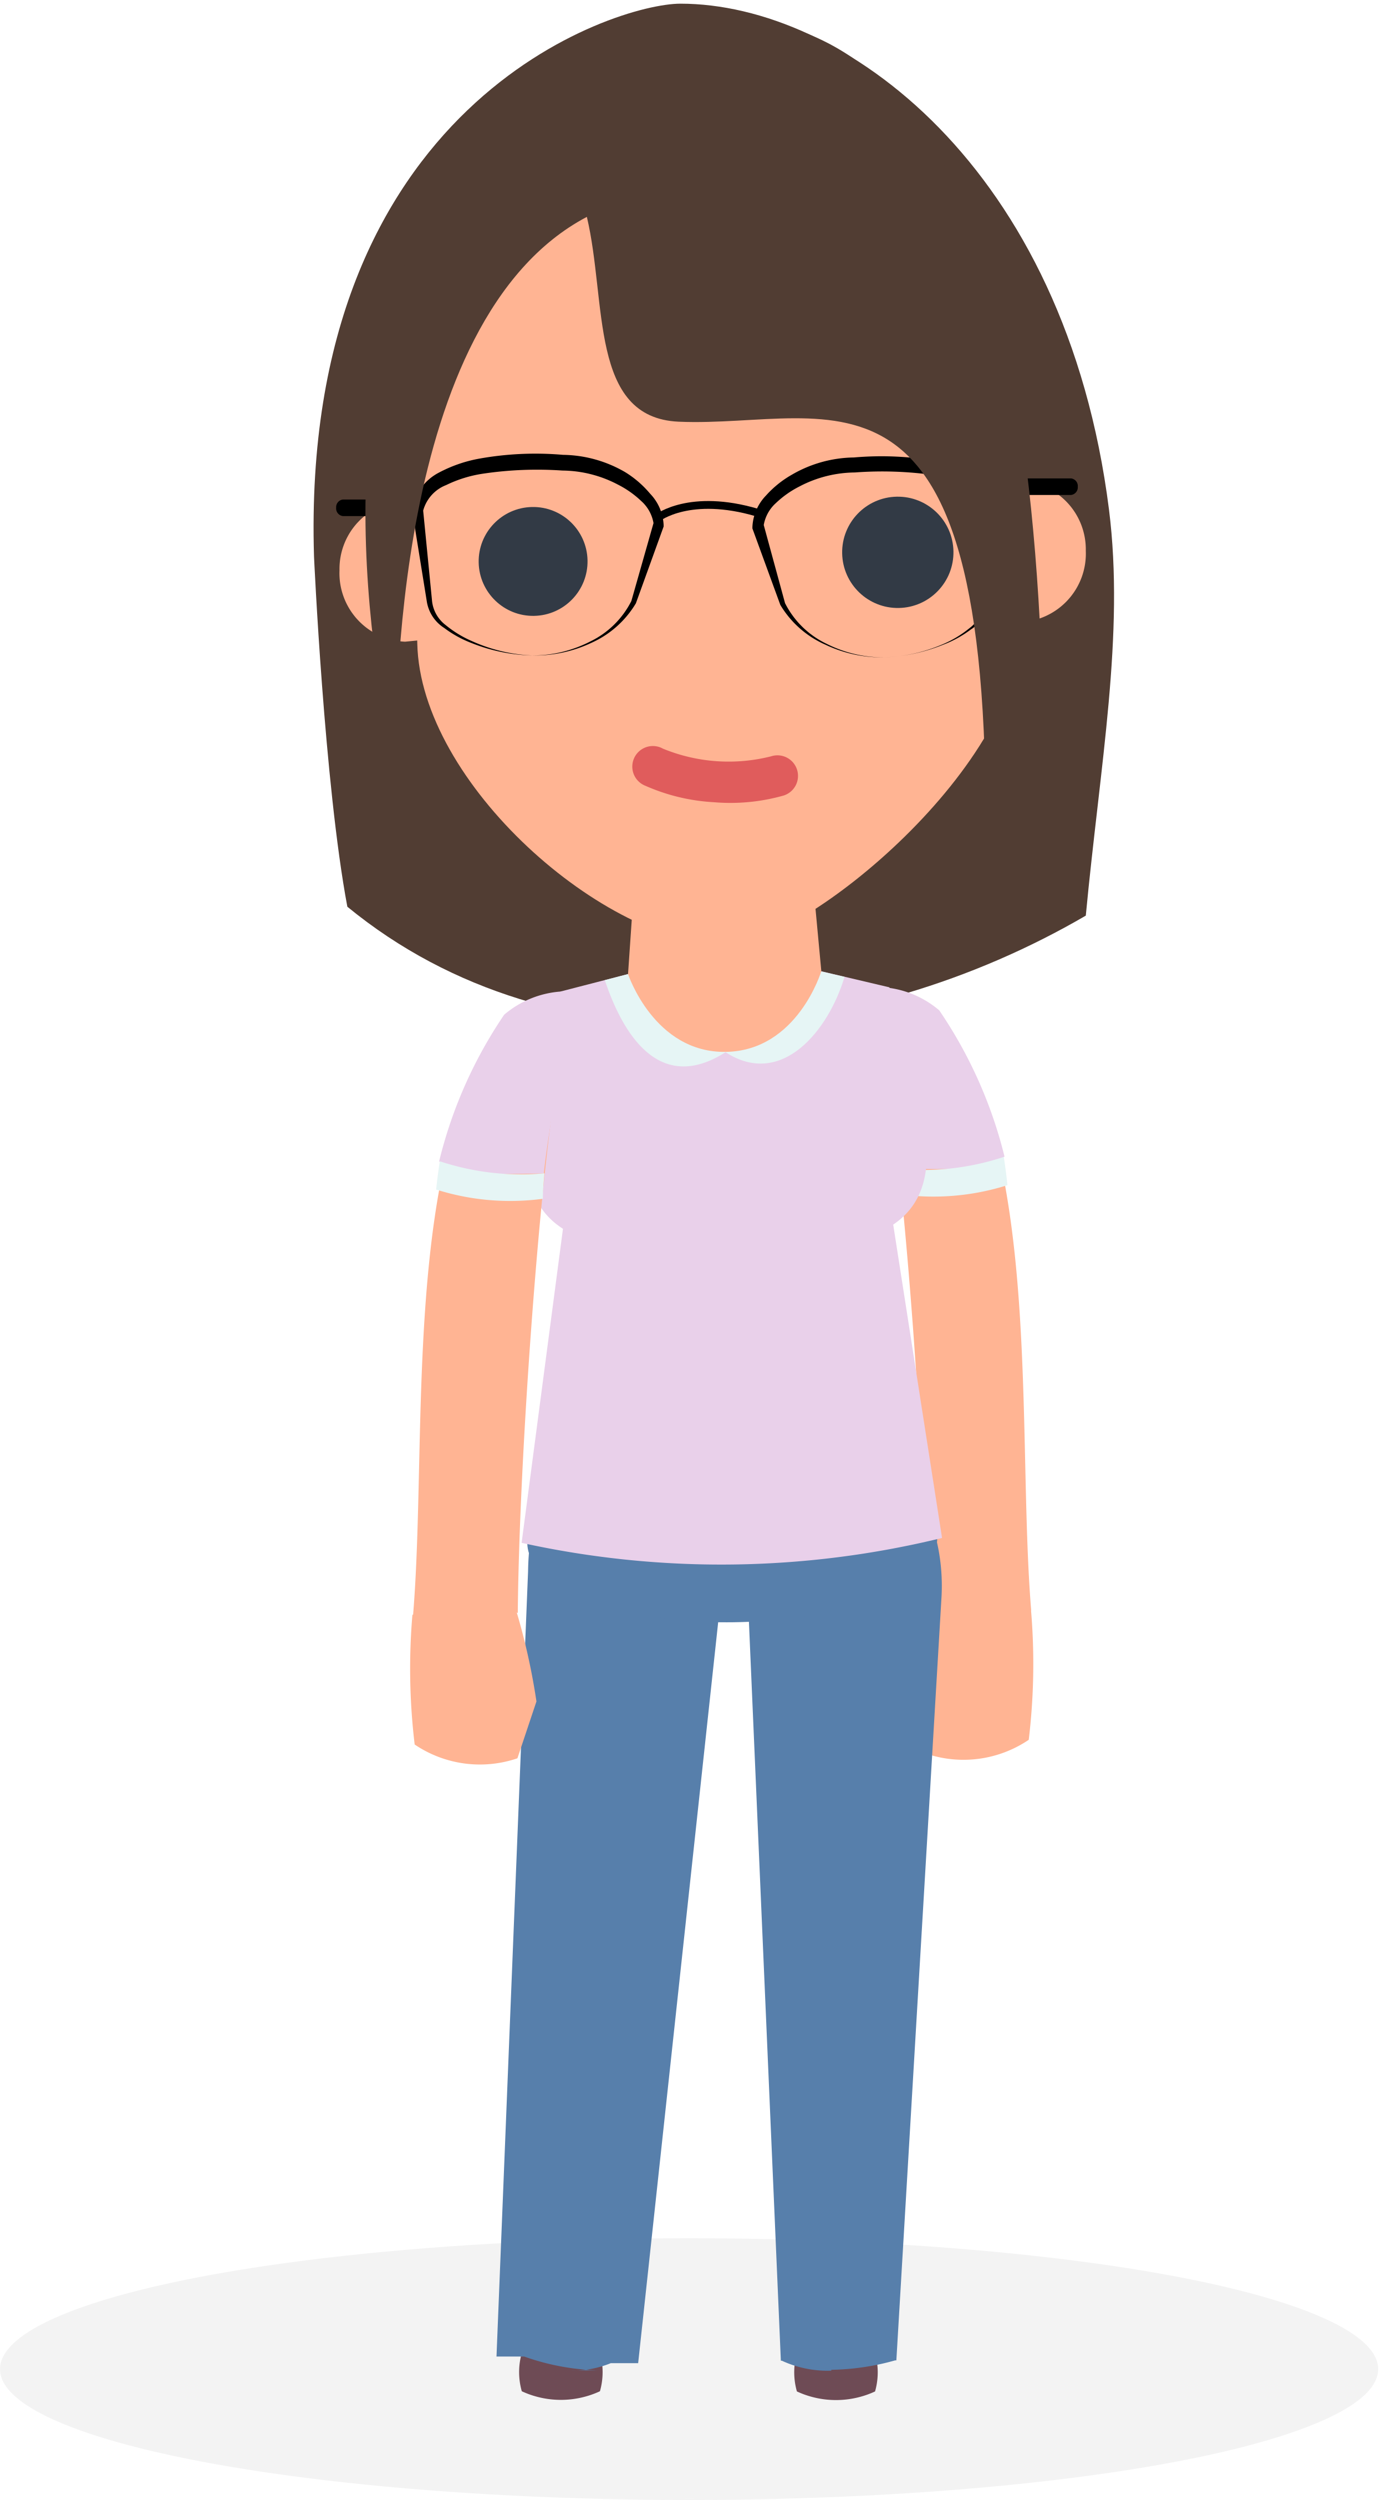 <svg xmlns="http://www.w3.org/2000/svg" width="112" height="202" viewBox="0 0 112 202">
    <g fill="none" fill-rule="evenodd" transform="translate(0 -1)">
        <ellipse cx="55.684" cy="10.573" fill="#999" fill-opacity=".2" fill-rule="nonzero" opacity=".58" rx="55.684" ry="10.573" transform="translate(0 181.854)"/>
        <path fill="#513D33" fill-rule="nonzero" d="M28.068 74.264c16.916 13.886 41.572 11.278 59.673.72 1.156-12.21 3.144-22.726 1.875-32.805-3.51-27.743-21.555-40.882-34.637-40.882-5.272 0-30.732 8.05-29.604 44.674 0-.042.832 18.383 2.693 28.293z"/>
        <g fill-rule="nonzero">
            <path fill="#FFB493" d="M71.149 85.556a10.32 10.32 0 0 1 .253-4.652 8.05 8.05 0 0 1 4.427 1.833c8.458 11.277 6.301 33.833 7.5 48.395l-8.459-.155c-.155-14.604-2.312-40.966-3.721-45.421z"/>
            <path fill="#E9D0EA" d="M71.29 80.763a7.923 7.923 0 0 1 4.61 1.875 36.413 36.413 0 0 1 5.272 11.813c-1.875 1.255-5.047 1.001-8.459.973-.493-4.412-1.62-9.868-1.62-9.868-.32-1.59-.253-3.234.197-4.793z"/>
            <path fill="#E6F5F5" d="M72.784 97.51c0-.718-.07-1.41-.127-2.058a20.85 20.85 0 0 0 8.458-.972c.113.747.212 1.48.296 2.283a19.835 19.835 0 0 1-8.627.747z"/>
            <path fill="#FFB493" d="M83.315 131.104a51.44 51.44 0 0 1-.184 10.474 9.403 9.403 0 0 1-8.303 1.114l-1.522-4.54a52.95 52.95 0 0 1 1.578-7.147 12.532 12.532 0 0 1 8.43.1z"/>
        </g>
        <g fill-rule="nonzero">
            <path fill="#6E4B55" d="M42.292 190.735a5.639 5.639 0 0 0-.127 3.482 7.514 7.514 0 0 0 6.315 0 5.639 5.639 0 0 0-.127-3.482 8.331 8.331 0 0 0-6.061 0z"/>
            <path fill="#FFB493" d="M42.376 170.576l.423-45.675c.226-11.573 16.917-10.08 15.366 1.24l-6.696 44.83-2.96 20.046a8.331 8.331 0 0 1-6.217 0l.084-20.44z"/>
            <path fill="#577FAB" d="M46.126 192.54a8.05 8.05 0 0 0 3.228-.592h2.214l6.724-62.254a14.605 14.605 0 0 0-1.72-9.276 7.288 7.288 0 0 0-6.118-3.721c-3.792 0-7.669 3.482-7.782 11.278l-2.551 63.437h2.241a19.3 19.3 0 0 0 5.921 1.114l-2.157.014z"/>
        </g>
        <g fill-rule="nonzero">
            <path fill="#6E4B55" d="M70.585 190.75a5.639 5.639 0 0 1 .127 3.482 7.514 7.514 0 0 1-6.316 0 5.639 5.639 0 0 1 .127-3.482 8.303 8.303 0 0 1 6.062 0z"/>
            <path fill="#FFB493" d="M68.428 118.092h-.17a7.838 7.838 0 0 0-7.71 8.459l2.678 44.505 1.226 19.975a8.331 8.331 0 0 0 6.217 0l1.65-19.947 3.637-44.378a7.824 7.824 0 0 0-7.528-8.614z"/>
            <path fill="#577FAB" d="M67.173 192.554a8.81 8.81 0 0 1-3.99-.804H63.1l-2.678-61.943c-.24-6.344 3.242-11.856 7.753-11.856h.254c4.54.07 7.993 5.64 7.655 12.054l-3.651 61.717h-.1c-1.679.477-3.413.733-5.159.761v.071z"/>
        </g>
        <ellipse cx="59.173" cy="125.483" fill="#577FAB" fill-rule="nonzero" rx="16.564" ry="6.598" transform="rotate(-.76 59.173 125.483)"/>
        <path fill="#E9D0EA" fill-rule="nonzero" d="M72.178 99.95c4.581-3.102 2.636-9.516-.31-19.173L66.37 79.48l-15.62.226-5.456 1.41c-2.692 9.727-4.468 16.183.198 19.172l-3.341 25.375a75.011 75.011 0 0 0 33.974-.395l-3.947-25.319z"/>
        <path fill="#E6F5F5" fill-rule="nonzero" d="M68.245 79.931l-1.875-.437-15.62.212-1.875.493c1.41 4.23 4.342 9.276 9.755 5.822 4.568 2.96 8.346-1.818 9.615-6.09z"/>
        <path fill="#FFB493" fill-rule="nonzero" d="M64.551 60.012l-12.462.169-1.339 19.525s2.115 6.386 7.909 6.287c5.794-.099 7.71-6.527 7.71-6.527l-1.818-19.454z"/>
        <g fill-rule="nonzero">
            <path fill="#FFB493" d="M45.506 85.908a10.32 10.32 0 0 0-.254-4.652 8.05 8.05 0 0 0-4.37 1.819c-8.458 11.278-6.302 33.833-7.5 48.396l8.459-.155c.14-14.605 2.255-40.967 3.665-45.408z"/>
            <path fill="#E9D0EA" d="M45.35 81.115a7.923 7.923 0 0 0-4.609 1.875 36.413 36.413 0 0 0-5.258 11.856c1.875 1.255 5.047 1.001 8.458.973.493-4.413 1.621-9.868 1.621-9.868.322-1.605.25-3.265-.211-4.836z"/>
            <path fill="#E6F5F5" d="M43.87 97.863c0-.719.071-1.41.127-2.058a20.85 20.85 0 0 1-8.458-.973c-.113.747-.211 1.48-.296 2.284a19.835 19.835 0 0 0 8.628.747z"/>
            <path fill="#FFB493" d="M33.326 131.485a51.44 51.44 0 0 0 .183 10.474 9.403 9.403 0 0 0 8.303 1.114l1.537-4.596a52.95 52.95 0 0 0-1.579-7.147 12.532 12.532 0 0 0-8.444.155z"/>
        </g>
        <path fill="#FFB493" fill-rule="nonzero" d="M56.389 2.58c19.736 0 25.079 29.914 25.079 29.914l.973 18.834C82.92 62.606 65.016 77.38 58.77 77.38c-9.868 0-24.81-13.083-25.05-24.389l-.452-19.919S37.5 2.58 56.39 2.58z"/>
        <circle cx="72.55" cy="45.629" r="4.497" fill="#323A45" fill-rule="nonzero" transform="rotate(-1.1 72.55 45.63)"/>
        <circle cx="43.079" cy="46.365" r="4.399" fill="#323A45" fill-rule="nonzero" transform="rotate(-1.146 43.079 46.365)"/>
        <path fill="#FFB493" fill-rule="nonzero" d="M32.734 52.85a5.54 5.54 0 0 1-5.3-5.765 5.526 5.526 0 0 1 5.469-5.64h1.565l-.451 11.279-1.283.126zM82.44 51.272a5.54 5.54 0 0 0 5.301-5.766 5.526 5.526 0 0 0-5.47-5.64h-1.564l.45 11.279 1.284.127z"/>
        <path fill="#000" fill-rule="nonzero" d="M43.053 53.964a14.097 14.097 0 0 1-4.934-1 9.008 9.008 0 0 1-2.227-1.227 3.115 3.115 0 0 1-1.41-2.185l-1.17-7.26v-.127a4.074 4.074 0 0 1 2.1-2.947 11.18 11.18 0 0 1 3.299-1.156 25.727 25.727 0 0 1 6.78-.31c1.777.023 3.517.509 5.048 1.41a8.29 8.29 0 0 1 1.987 1.72 3.919 3.919 0 0 1 1.1 2.537v.127l-2.242 6.203a7.979 7.979 0 0 1-3.609 3.2 10.742 10.742 0 0 1-4.722 1.015zm0 0a10.22 10.22 0 0 0 4.638-1.128 7.274 7.274 0 0 0 3.327-3.27l1.804-6.344v.127a3.087 3.087 0 0 0-1-1.86 7.923 7.923 0 0 0-1.904-1.34 9.77 9.77 0 0 0-4.469-1.128 29.76 29.76 0 0 0-6.428.254 10.192 10.192 0 0 0-2.96.916 3.087 3.087 0 0 0-1.875 2.1v-.126l.719 7.316a2.82 2.82 0 0 0 1.113 2.03c.645.53 1.362.967 2.13 1.297a13.18 13.18 0 0 0 4.905 1.156zM71.346 54.12a13.18 13.18 0 0 0 4.892-1.086 8.867 8.867 0 0 0 2.128-1.297 2.82 2.82 0 0 0 1.114-2.03l.733-7.415v.127a3.087 3.087 0 0 0-1.79-2.115 10.192 10.192 0 0 0-2.96-.916 29.76 29.76 0 0 0-6.387-.212 9.77 9.77 0 0 0-4.468 1.128 7.923 7.923 0 0 0-1.904 1.34 3.087 3.087 0 0 0-1 1.86v-.127l1.733 6.358a7.274 7.274 0 0 0 3.327 3.27 10.22 10.22 0 0 0 4.582 1.114zm0 0a10.742 10.742 0 0 1-4.68-1.044 7.979 7.979 0 0 1-3.61-3.2l-2.255-6.175v-.126a3.919 3.919 0 0 1 1.1-2.538 8.29 8.29 0 0 1 2.058-1.663 10.206 10.206 0 0 1 5.047-1.41 25.727 25.727 0 0 1 6.78.31c1.15.22 2.26.62 3.285 1.184a4.074 4.074 0 0 1 2.016 2.834v.127l-1.226 7.26a3.115 3.115 0 0 1-1.41 2.185c-.68.512-1.43.925-2.227 1.226-1.552.63-3.204.979-4.878 1.03z"/>
        <path stroke="#000" stroke-width=".63" d="M53.147 42.841s2.593-2.03 8.035-.422"/>
        <path fill="#000" fill-rule="nonzero" d="M27.715 42.7h5.738a.62.62 0 0 0 .55-.662.62.62 0 0 0-.55-.677h-5.738a.62.62 0 0 0-.55.663.62.62 0 0 0 .55.676zM80.805 40.995h5.738a.62.62 0 0 0 .55-.663.62.62 0 0 0-.55-.677h-5.738a.62.62 0 0 0-.55.663.62.62 0 0 0 .55.677z"/>
        <path fill="#513D33" fill-rule="nonzero" d="M57.432 2.241C73.898 2.58 84.4 17.1 84.4 66.257c0 1.226-4.793 4.708-4.793 4.708.846-43.504-12.081-35.341-24.769-35.891-7.218-.324-5.78-9.657-7.415-16.55C31.578 26.869 32.03 58.983 31.916 63.14c-3.059-13.97-4.906-35.144 5.639-50.327 4.469-6.513 10.08-10.826 19.877-10.573z"/>
        <path fill="#E05C5C" fill-rule="nonzero" d="M57.686 65.82a15.789 15.789 0 0 1-5.526-1.325 1.663 1.663 0 1 1 1.41-3.003 13.984 13.984 0 0 0 8.74.62 1.663 1.663 0 1 1 1 3.172 15.789 15.789 0 0 1-5.624.536z"/>
    </g>
</svg>
